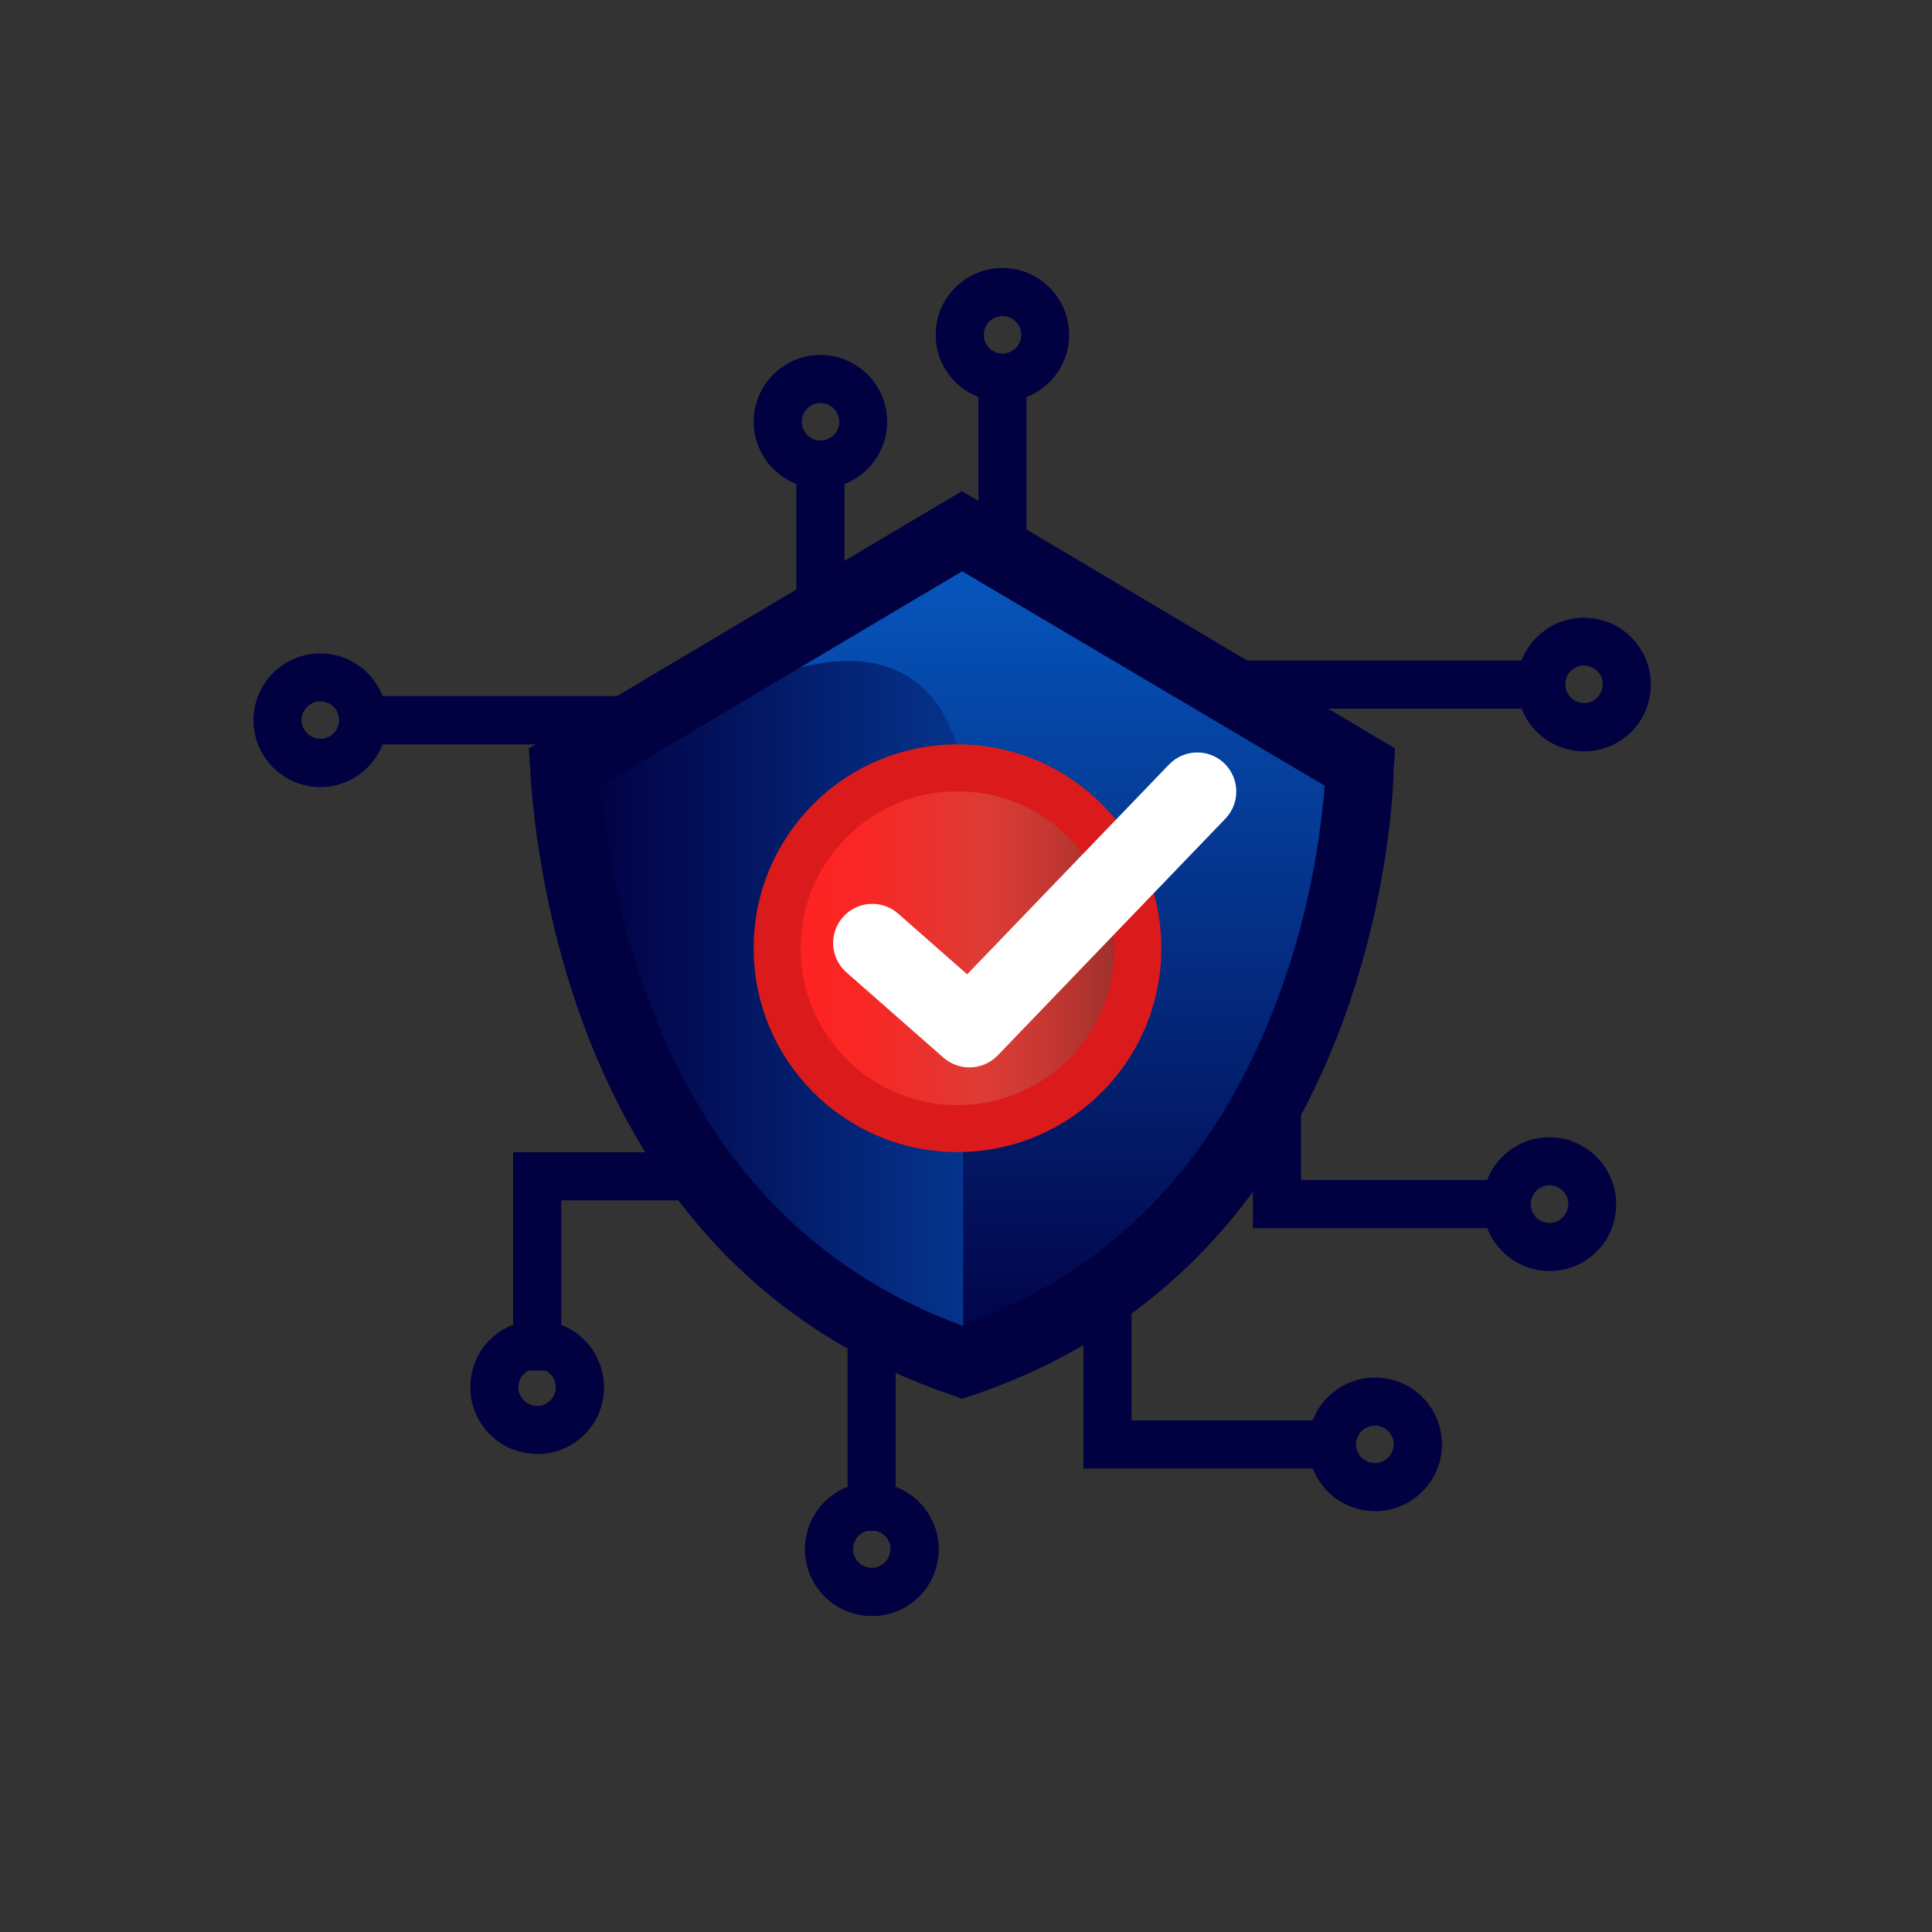<?xml version="1.0" encoding="UTF-8"?>
<svg id="Layer_1" xmlns="http://www.w3.org/2000/svg" xmlns:xlink="http://www.w3.org/1999/xlink" viewBox="0 0 100 100">
  <rect x="0" y="0" width="100" height="100" fill="#333333" stroke="none"/>
  <defs>
    <style>
      .cls-1 {
        fill: url(#New_Gradient_Swatch_5-2);
      }

      .cls-2 {
        fill: #db1b1b;
      }

      .cls-3 {
        stroke: #010041;
        stroke-miterlimit: 10;
      }

      .cls-3, .cls-4 {
        fill: #010041;
      }

      .cls-5 {
        fill: #fff;
      }

      .cls-6 {
        fill: url(#New_Gradient_Swatch_8);
      }

      .cls-7 {
        fill: url(#New_Gradient_Swatch_5);
      }
    </style>
    <linearGradient id="New_Gradient_Swatch_5" data-name="New Gradient Swatch 5" x1="29.64" y1="49.43" x2="71.14" y2="49.43" gradientUnits="userSpaceOnUse">
      <stop offset="0" stop-color="#020043"/>
      <stop offset=".02" stop-color="#020043"/>
      <stop offset="1" stop-color="#076ddd"/>
    </linearGradient>
    <linearGradient id="New_Gradient_Swatch_5-2" data-name="New Gradient Swatch 5" x1="52.64" y1="72.03" x2="52.64" y2="18.21" xlink:href="#New_Gradient_Swatch_5"/>
    <linearGradient id="New_Gradient_Swatch_8" data-name="New Gradient Swatch 8" x1="41.44" y1="49.08" x2="57.68" y2="49.08" gradientUnits="userSpaceOnUse">
      <stop offset="0" stop-color="#f22"/>
      <stop offset=".2" stop-color="#f82725"/>
      <stop offset=".48" stop-color="#e53531"/>
      <stop offset=".58" stop-color="#dd3c36"/>
      <stop offset=".67" stop-color="#d53a34"/>
      <stop offset=".83" stop-color="#bf3631"/>
      <stop offset="1" stop-color="#9f302c"/>
    </linearGradient>
  </defs>
  <g>
    <path class="cls-3" d="M33.52,36.53h-14.08c-.33-1.27-1.49-2.21-2.86-2.21-1.63,0-2.96,1.33-2.96,2.96s1.33,2.96,2.96,2.96c1.37,0,2.53-.94,2.86-2.21h13.34l4.49,5.86,1.18-.9-4.94-6.45ZM16.58,38.74c-.81,0-1.47-.66-1.47-1.47s.66-1.47,1.47-1.47,1.47.66,1.47,1.47-.66,1.47-1.47,1.47Z"/>
    <path class="cls-3" d="M38.03,60.14h-10.97v8.79c-.32.08-.63.22-.91.41-.66.44-1.1,1.11-1.25,1.89-.15.78,0,1.56.45,2.22.44.66,1.11,1.1,1.89,1.25.19.04.39.06.58.06.58,0,1.15-.17,1.64-.5.66-.44,1.1-1.11,1.25-1.89.3-1.54-.66-3.04-2.16-3.43v-7.31h10.97v-7.01h-1.49v5.52ZM29.24,72.08c-.08.39-.3.72-.62.94-.33.22-.72.3-1.1.22-.39-.08-.72-.3-.94-.62-.22-.33-.3-.72-.22-1.1.08-.39.3-.72.62-.94.08-.05.17-.1.25-.14h1.13c.63.26,1.01.94.88,1.64Z"/>
    <path class="cls-3" d="M51.89,14.37c-1.63,0-2.96,1.33-2.96,2.96,0,1.37.94,2.53,2.21,2.86v16.17h1.49v-16.17c1.27-.33,2.21-1.49,2.21-2.86,0-1.63-1.33-2.96-2.96-2.96ZM51.89,18.8c-.81,0-1.47-.66-1.47-1.47s.66-1.47,1.47-1.47,1.47.66,1.47,1.47-.66,1.47-1.47,1.47Z"/>
    <path class="cls-3" d="M42.47,18.87c-1.63,0-2.96,1.33-2.96,2.96,0,1.37.94,2.53,2.21,2.86v13.09h1.49v-13.09c1.27-.33,2.21-1.49,2.21-2.86,0-1.63-1.33-2.96-2.96-2.96ZM42.47,23.3c-.81,0-1.47-.66-1.47-1.47s.66-1.47,1.47-1.47,1.47.66,1.47,1.47-.66,1.47-1.47,1.47Z"/>
    <path class="cls-3" d="M45.86,77.32v-10.15h-1.49v10.15c-.32.08-.62.22-.9.41-.66.44-1.1,1.11-1.25,1.89-.15.78,0,1.56.45,2.22.44.66,1.11,1.1,1.89,1.25.19.04.39.06.58.06.58,0,1.15-.17,1.64-.5.66-.44,1.1-1.11,1.25-1.89.15-.78,0-1.56-.45-2.22-.41-.61-1.01-1.03-1.71-1.21ZM46.56,80.46c-.08.39-.3.72-.62.94-.33.22-.72.3-1.1.22-.39-.08-.72-.3-.94-.62-.22-.33-.3-.72-.22-1.1.08-.39.3-.72.62-.94.17-.11.35-.18.54-.22h.56s0,0,0,0c.39.08.72.3.94.62.22.33.3.72.22,1.1Z"/>
    <path class="cls-3" d="M79.53,37.08c.44.66,1.11,1.1,1.89,1.25.19.04.39.06.58.06.58,0,1.15-.17,1.64-.5.66-.44,1.1-1.11,1.25-1.89.15-.78,0-1.56-.45-2.22-.44-.66-1.11-1.1-1.89-1.25-.77-.15-1.56,0-2.22.45-.61.41-1.03,1.01-1.21,1.71h-16.13v4.92h1.49v-3.43h14.64c.08.32.22.62.41.9ZM80.54,35.14c.08-.39.3-.72.62-.94.25-.16.53-.25.82-.25.1,0,.19,0,.29.03.39.08.72.3.94.62.22.33.3.72.22,1.1-.08.39-.3.72-.62.94-.33.22-.72.3-1.1.22-.8-.16-1.32-.93-1.16-1.73Z"/>
    <path class="cls-3" d="M80.77,59.42c-.77-.15-1.56,0-2.22.45-.61.41-1.03,1.01-1.21,1.71h-10.5v-7.7h-1.49v9.19h11.99c.28,1.06,1.14,1.93,2.29,2.16.19.04.39.06.58.06.58,0,1.15-.17,1.64-.5.66-.44,1.1-1.11,1.25-1.89h0c.31-1.6-.73-3.16-2.33-3.47ZM81.64,62.61c-.08.39-.3.72-.62.94-.33.22-.72.3-1.1.22-.8-.16-1.32-.93-1.16-1.73.08-.39.3-.72.62-.94.25-.16.53-.25.82-.25.1,0,.19,0,.29.03.8.16,1.32.93,1.16,1.73Z"/>
    <path class="cls-3" d="M71.74,71.86c-.77-.15-1.56,0-2.22.45-.61.41-1.03,1.01-1.21,1.71h-10.24v-9.52h-1.49v11.01h11.73c.08.32.22.62.41.9.44.66,1.11,1.1,1.89,1.25.19.04.38.06.57.06,1.38,0,2.62-.98,2.9-2.39.15-.78,0-1.56-.45-2.22-.44-.66-1.11-1.1-1.89-1.25ZM72.61,75.04c-.16.8-.93,1.31-1.73,1.16-.39-.08-.72-.3-.94-.62-.22-.33-.3-.72-.22-1.1.08-.39.3-.72.62-.94.25-.16.53-.25.82-.25.1,0,.19,0,.29.03.39.08.72.3.94.62.22.33.3.72.22,1.1Z"/>
  </g>
  <g>
    <g>
      <path class="cls-7" d="M56.62,31.31c-2.14-.75-4.1-1.7-5.79-2.77-.6-.38-1.36-.38-1.95,0-1.69,1.07-3.64,2.02-5.79,2.77-3.31,1.16-5.85,2.96-8.77,4.57-.93.51-4.68,2.94-4.68,4l2.16,14.01c0,5.26,4.4,7.77,7.77,12.14l3.17,2.67c4.41,2.55,9.84,2.55,14.25,0l3.34-2.67c3.99-5.7,5.39-6.89,7.59-12.14l3.22-13.98c0-1.06-4.29-3.02-5.66-3.67-2.52-1.21-5.56-3.77-8.86-4.93Z"/>
      <path class="cls-1" d="M56.62,31.31c-2.14-.75-4.1-1.7-5.79-2.77-.28-.18-.6-.26-.91-.27-.31.01-.62.1-.89.28-1.69,1.07-3.64,2.02-5.79,2.77-2.95,1.03-4.39,2.93-6.97,2.96-.33,0-1.72.82-2.04.81-.46-.01.85,2.59.52,2.85l3.46-2.2c9.22-4.34,11.64,1.56,11.64,5.27v29.61c2.46,0,4.92-.64,7.12-1.91l3.34-2.67c4.89-7.19,5.75-6.49,7.59-12.14l3.22-13.98c0-1.06-1.09-2.17-2.15-2.13,0,0-1.42-.88-1.43-.88"/>
    </g>
    <g id="Updated_x5F_Icons_x5F_Outline_x5F_Protect_-_Anti_Virus">
      <path class="cls-4" d="M49.79,72.4l-.57-.21c-9.03-3.08-15.47-9.53-19.06-19.27-2.01-5.52-2.58-10.6-2.72-13.11l-.07-1.07,22.42-13.32,22.42,13.32-.07,1.07c-.07,2.58-.64,7.67-2.65,13.11-3.58,9.67-10.03,16.19-19.06,19.27l-.64.21ZM31.1,40.67c.21,2.58.79,6.66,2.44,11.03,3.15,8.45,8.6,14.11,16.26,16.91,7.74-2.79,13.18-8.45,16.33-16.91,1.65-4.37,2.22-8.45,2.44-11.03l-18.77-11.1-18.7,11.1Z"/>
    </g>
    <circle class="cls-2" cx="49.56" cy="49.08" r="10.55"/>
    <circle class="cls-6" cx="49.56" cy="49.08" r="8.12"/>
    <path class="cls-5" d="M50.18,55.25c-.48,0-.95-.17-1.34-.5l-5.03-4.42c-.84-.74-.92-2.02-.18-2.86.74-.84,2.02-.92,2.86-.18l3.57,3.14,10.45-10.86c.78-.81,2.06-.83,2.86-.06s.83,2.06.06,2.86l-11.79,12.26c-.4.41-.93.62-1.46.62Z"/>
  </g>
</svg>